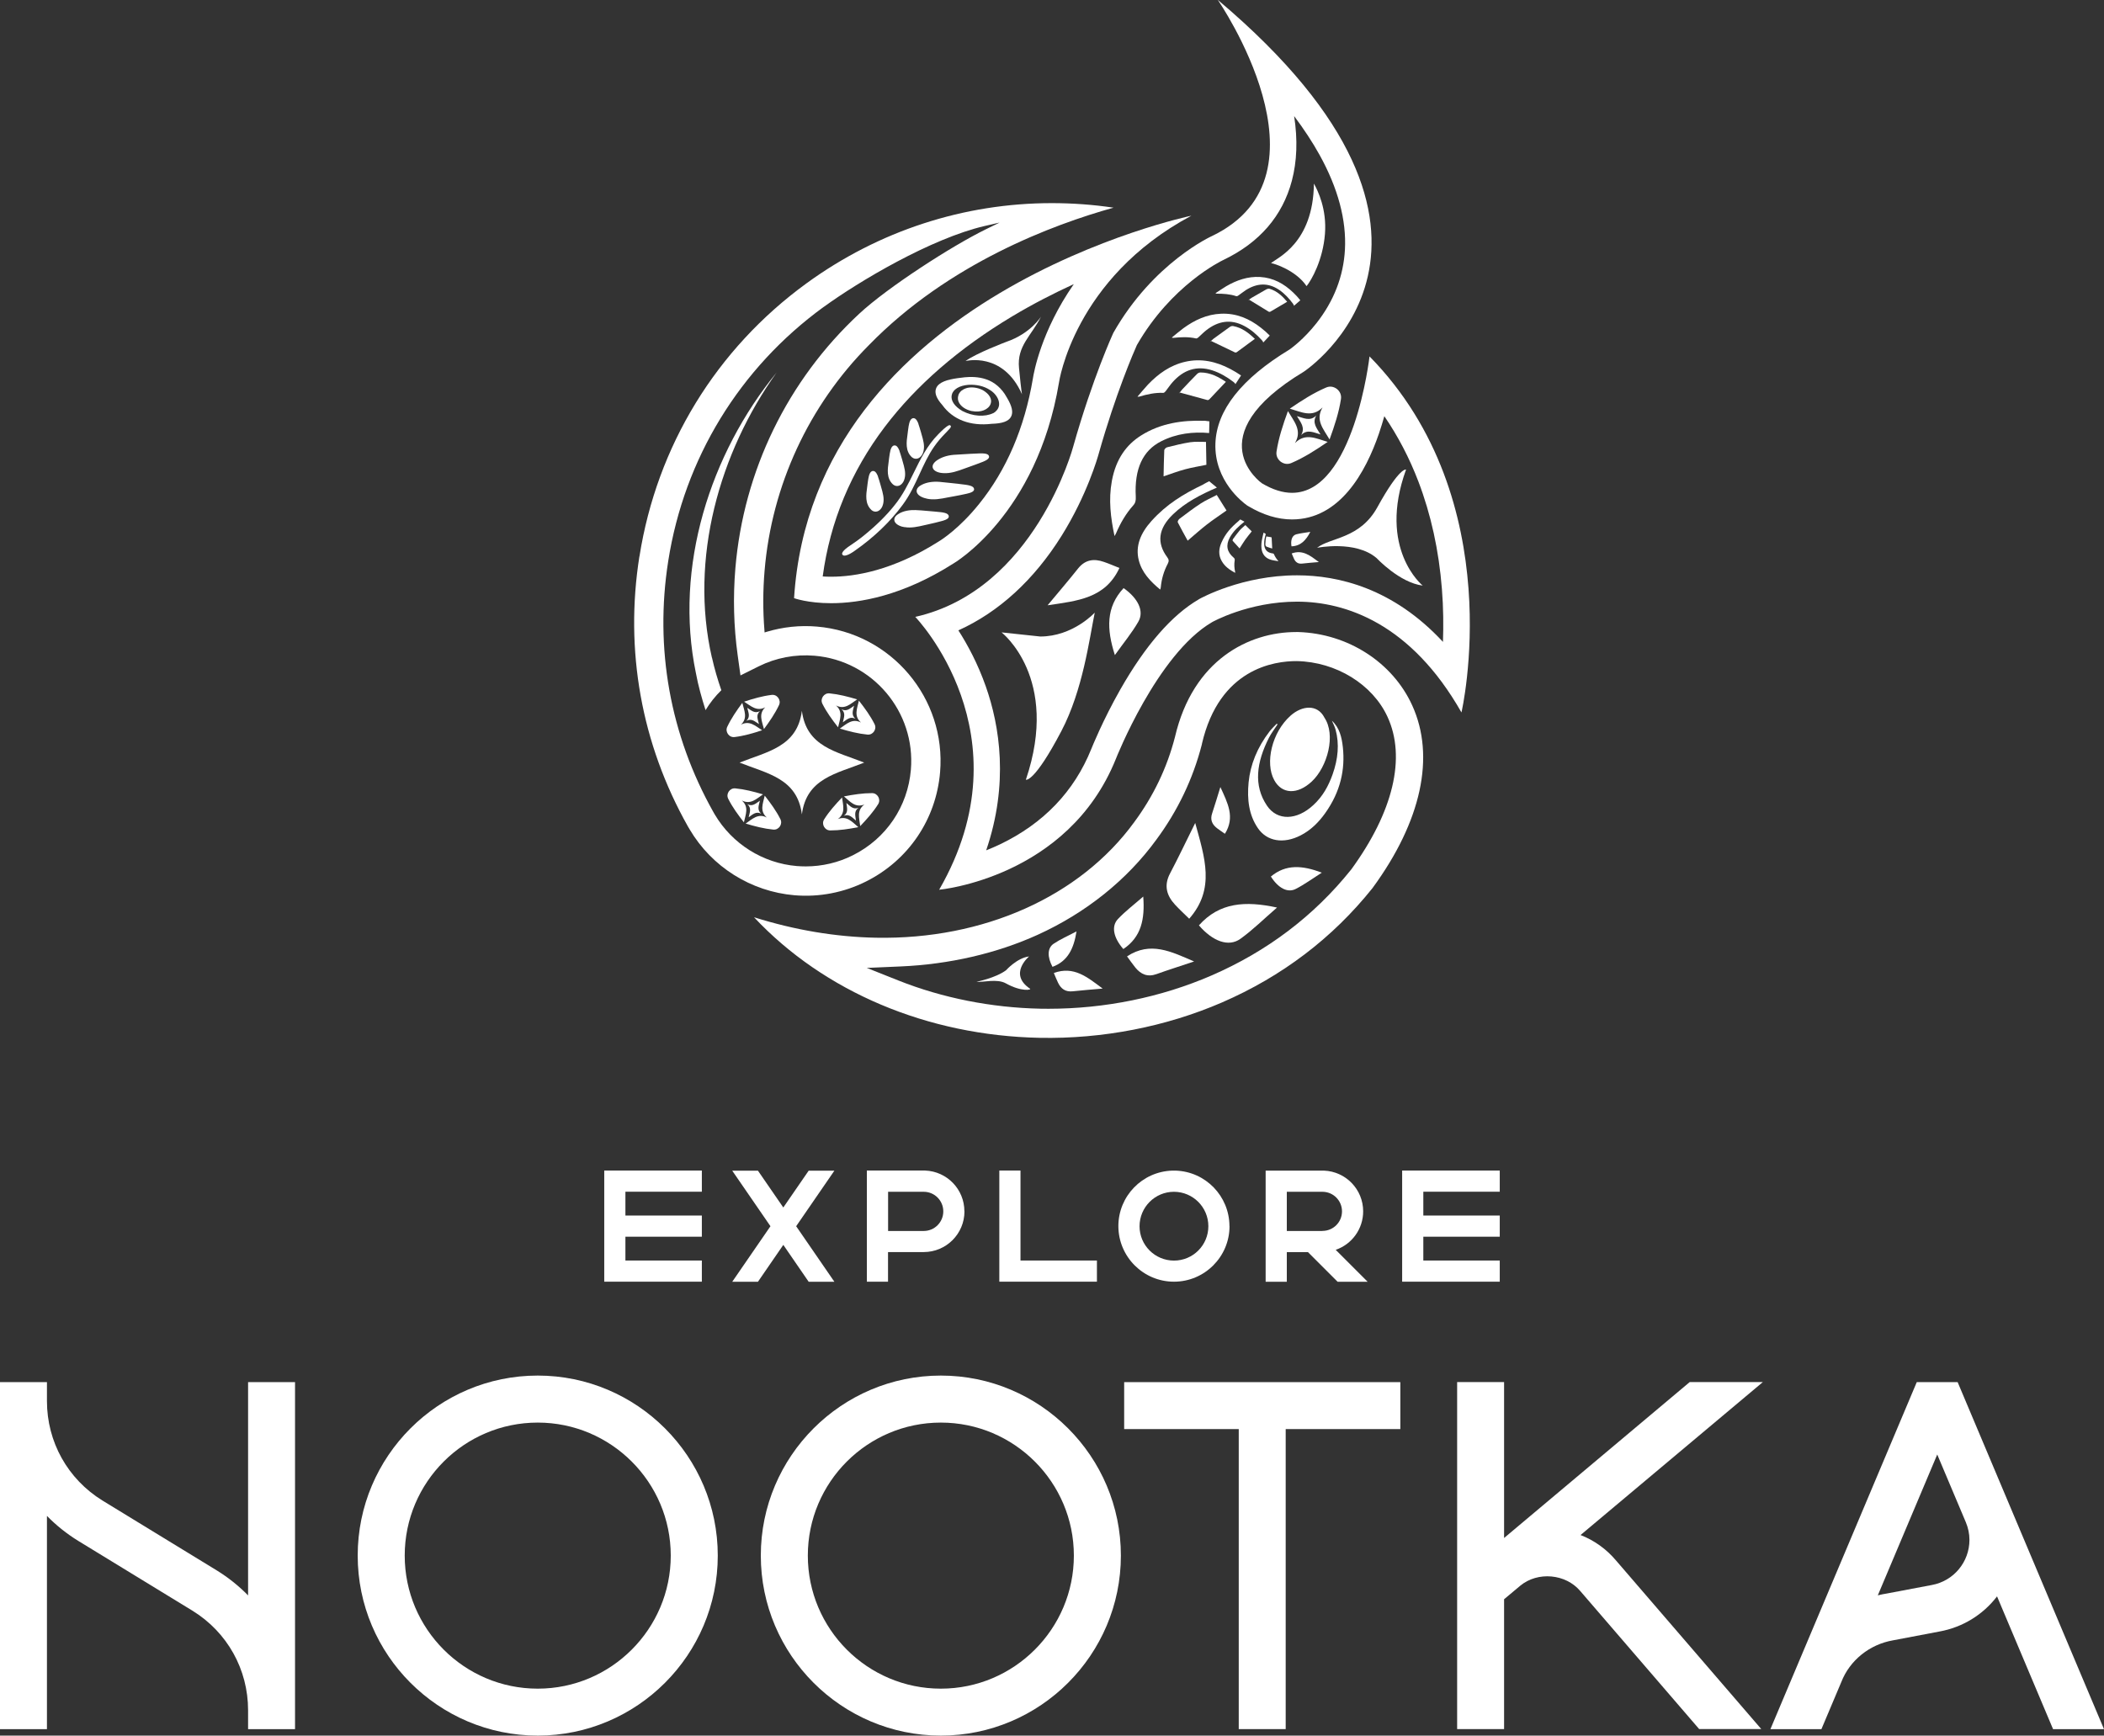 <svg xmlns="http://www.w3.org/2000/svg" id="Layer_2" data-name="Layer 2" viewBox="0 0 301.16 248.46"><rect x="0" y="0" width="301.16" height="248.46" fill="#333333" stroke="none"/><defs><style>      .cls-1 {        fill: #fff;        stroke-width: 0px;      }    </style></defs><g id="Layer_1-2" data-name="Layer 1"><g><g><path class="cls-1" d="M35.51,197.86v30.53c-1.34-1.37-2.85-2.57-4.47-3.57l-16.39-10.02c-4.96-3.07-7.93-8.39-7.93-14.23v-2.71H0v49.68h6.72v-30.53c1.34,1.37,2.85,2.57,4.47,3.57l16.39,10.02c4.96,3.07,7.93,8.39,7.93,14.23v2.71h6.72v-49.68h-6.72Z"></path><path class="cls-1" d="M76.97,196.92c-14.21,0-25.77,11.56-25.77,25.77s11.56,25.77,25.77,25.77,25.77-11.56,25.77-25.77-11.56-25.77-25.77-25.77ZM76.97,241.74c-10.5,0-19.04-8.54-19.04-19.05s8.54-19.04,19.04-19.04,19.04,8.54,19.04,19.04-8.54,19.05-19.04,19.05Z"></path><path class="cls-1" d="M134.67,196.92c-14.21,0-25.77,11.56-25.77,25.77s11.56,25.77,25.77,25.77,25.77-11.56,25.77-25.77-11.56-25.77-25.77-25.77ZM134.67,241.74c-10.5,0-19.04-8.54-19.04-19.05s8.54-19.04,19.04-19.04,19.04,8.54,19.04,19.04-8.54,19.05-19.04,19.05Z"></path><polygon class="cls-1" points="160.91 197.86 160.91 204.58 177.31 204.58 177.31 247.53 184.03 247.53 184.03 204.58 200.44 204.58 200.44 197.86 160.91 197.86"></polygon><path class="cls-1" d="M226.22,219.76l26.11-21.91h-10.47l-26.57,22.32v-22.32h-6.72v49.68h6.72v-18.59l2.33-1.95c2.49-2.05,6.48-1.7,8.57.77l17.02,19.76h8.89l-20.78-24.12c-1.38-1.64-3.12-2.89-5.08-3.65Z"></path><path class="cls-1" d="M280.21,197.86h-5.85l-20.95,49.68h7.3l2.85-6.75c1.21-3.11,4.05-5.39,7.41-5.97l6.63-1.26c3.33-.6,6.25-2.41,8.25-5.03l8.02,19.01h7.29l-20.95-49.68ZM268.78,228.39l8.51-20.17,4.09,9.69c.34.81.52,1.66.52,2.53,0,3.17-2.26,5.89-5.38,6.46l-6.39,1.21c-.45.07-.9.16-1.34.27Z"></path></g><g><path class="cls-1" d="M86.49,167.57h13.97v3.03h-10.94v3.41h10.94v3.03h-10.94v3.41h10.94v3.03h-13.97v-15.91Z"></path><path class="cls-1" d="M119.43,183.49h-3.68l-3.63-5.28-3.63,5.28h-3.68l5.47-7.95-5.47-7.95h3.68l3.63,5.27,3.63-5.27h3.68l-5.47,7.95,5.47,7.95Z"></path><path class="cls-1" d="M138.05,173.41c0,3.22-2.61,5.83-5.84,5.83h-5.1v4.24h-3.03v-15.91h8.13c.07,0,.14,0,.21,0,3.14.12,5.62,2.69,5.62,5.83ZM135.02,173.41c0-1.55-1.26-2.8-2.8-2.8h-5.1v5.61h5.1c1.55,0,2.8-1.26,2.8-2.8Z"></path><path class="cls-1" d="M146.07,180.45h10.94v3.03h-13.97v-15.91h3.03v12.88Z"></path><path class="cls-1" d="M175.99,175.53c0,4.39-3.57,7.95-7.95,7.95-4.39,0-7.95-3.57-7.96-7.95,0-4.3,3.42-7.82,7.72-7.95.08,0,.16,0,.23,0s.16,0,.23,0c4.3.13,7.71,3.65,7.72,7.95ZM168.04,170.61c-2.72,0-4.92,2.2-4.93,4.93,0,2.72,2.21,4.92,4.93,4.92s4.92-2.2,4.92-4.92c0-2.72-2.2-4.92-4.92-4.93Z"></path><path class="cls-1" d="M195.75,183.49h-4.29l-4.24-4.24h-3.03v4.24h-3.03v-15.91h8.13c.07,0,.14,0,.21,0,3.14.12,5.62,2.69,5.62,5.83,0,2.49-1.58,4.7-3.93,5.51l4.56,4.56ZM189.29,176.21c1.55,0,2.8-1.25,2.8-2.8,0-1.55-1.26-2.8-2.8-2.8h-5.1v5.61h5.1Z"></path><path class="cls-1" d="M200.7,167.57h13.97v3.03h-10.94v3.41h10.94v3.03h-10.94v3.41h10.94v3.03h-13.97v-15.91Z"></path></g><g><g><path class="cls-1" d="M147.42,141.52c.33.18-1.18.52-3.45-.75-1.26-.7-3.27-.12-4.21-.22,0,0,2.72-.53,4.24-1.65,0,0,1.57-1.77,3.3-1.98,0,0-3,2.49.11,4.6"></path><path class="cls-1" d="M163.65,128.34c-1.33,1.16-2.57,2.1-3.63,3.22-1,1.06-.62,2.71.77,4.3,2.57-1.72,3.1-4.28,2.85-7.51"></path><g><path class="cls-1" d="M150.84,139.28c.2.47.38.94.6,1.39.42.88,1.06,1.35,2.1,1.24,1.36-.15,2.72-.25,4.29-.39-2.19-1.63-4.12-3.28-6.99-2.23"></path><path class="cls-1" d="M154.08,133.34c-1.19.63-2.28,1.1-3.25,1.75-.93.61-.94,1.9-.18,3.32,2.21-.82,3.05-2.63,3.44-5.07"></path></g><g><g><polygon class="cls-1" points="193.13 124.31 193.13 124.31 193.13 124.31 193.13 124.31"></polygon><path class="cls-1" d="M162.36,117.68c-7.75,10.66-21.57,16.85-36.97,16.56-5.74-.11-11.61-1.09-17.46-2.93,10.01,10.67,24.84,16.95,40.91,17.26,9,.17,18.01-1.58,26.06-5.06,8.61-3.73,15.86-9.24,21.55-16.37l.03-.04c6.98-9.53,8.99-18.81,5.66-26.12-2.8-6.16-9.2-10.28-16.3-10.5h-.15s-.05,0-.05,0c-.04,0-.09,0-.13,0-6.71,0-14.75,3.94-17.33,15.03-1.13,4.39-3.09,8.48-5.83,12.18ZM172.04,106.48c2.5-10.77,10.34-11.86,13.59-11.84,5.61.11,10.83,3.32,12.97,7.97,2.69,5.82.84,13.6-5.21,21.89l-.03.03c-5.27,6.58-11.98,11.66-19.96,15.12-7.2,3.12-15.24,4.76-23.32,4.76-.38,0-.77,0-1.15-.01-7-.14-14.03-1.53-20.34-4.04l-4.52-1.8,4.85-.21c6.95-.3,13.73-1.86,19.61-4.53,6.91-3.14,12.78-7.85,16.98-13.61,3.06-4.13,5.25-8.71,6.51-13.61l.03-.13Z"></path></g><path class="cls-1" d="M189.55,102.7c1.71,2.48.46,7.08-1.79,9.18-2.05,1.91-4.27,1.82-5.37-.2-1.35-2.46-.34-6.87,2.36-9.25,1.62-1.43,3.8-1.65,4.81.27"></path><path class="cls-1" d="M190.65,103.18c1.09,1,1.4,2.35,1.56,3.77.35,3.2-.33,6.37-2.52,9.45-.91,1.28-2.04,2.43-3.52,3.19-2.48,1.27-4.83.84-6.11-1.02-1.31-1.9-1.57-4.15-1.34-6.56.25-2.56,1.24-5.01,3-7.3.3-.39.68-.74,1.02-1.1.04.03.09.05.13.08-.42.64-.9,1.27-1.24,1.93-1.77,3.49-2.25,6.81-.27,9.73,1.47,2.17,4.25,2.11,6.63-.1,1.39-1.28,2.18-2.79,2.75-4.38.79-2.22.99-4.37.43-6.42-.12-.44-.34-.84-.52-1.26"></path><path class="cls-1" d="M170.22,131.52c-.68-.67-1.37-1.3-2.01-1.99-1.24-1.33-1.64-2.78-.73-4.5,1.19-2.26,2.29-4.58,3.6-7.22,1.35,4.94,2.91,9.42-.86,13.71"></path><path class="cls-1" d="M182.79,129.92c-1.91,1.65-3.48,3.22-5.26,4.49-1.69,1.2-3.96.34-5.92-1.94,2.94-3.3,6.66-3.53,11.18-2.55"></path><path class="cls-1" d="M161.32,136.91c.4.54.77,1.08,1.18,1.59.8.99,1.77,1.41,3.06.94,1.69-.61,3.4-1.14,5.36-1.8-3.29-1.42-6.25-2.93-9.6-.73"></path><path class="cls-1" d="M175.33,119.36c-.38-.27-.77-.52-1.13-.8-.7-.54-1.01-1.21-.7-2.12.4-1.19.75-2.39,1.18-3.77,1.04,2.28,2.14,4.32.65,6.69"></path><path class="cls-1" d="M189.19,124.93c-1.35.86-2.49,1.7-3.73,2.33-1.18.6-2.52-.15-3.55-1.78,2.16-1.8,4.52-1.6,7.28-.56"></path></g></g><g><path class="cls-1" d="M201.26,67.22s-.91-.41-4.1,5.38c-2.51,4.56-6.71,4.31-8.64,5.82,0,0,5.52-1.12,8.54,1.49,0,0,3.27,3.51,6.58,3.92,0,0-6.5-5.24-2.38-16.61"></path><path class="cls-1" d="M188.08,26.3c.55.99,1.85,3.64,1.57,7.19-.29,3.72-1.91,6.59-2.63,7.47-1.52-2.26-4.67-3.26-5.09-3.29.91-.79,6.03-2.84,6.14-11.37Z"></path><g><path class="cls-1" d="M172.62,63.26c.02,1.16.04,2.21.06,3.28-1.01.21-2.03.37-3.04.64-1.01.27-1.99.64-3.09,1.01.03-1.26.04-2.5.1-3.74,0-.15.25-.38.41-.42,1.09-.27,2.19-.55,3.29-.72.74-.11,1.49-.04,2.27-.05"></path><path class="cls-1" d="M172.32,60.23c.37.01.46.07.79.09l-.04,1.67c-2.27-.2-4.63.05-6.86,1.18-2.65,1.33-3.85,3.97-3.64,7.91.03.56-.04.92-.38,1.29-.98,1.1-1.79,2.44-2.44,3.97-.05.12-.12.22-.22.4-.55-2.61-.88-5.18-.38-7.9.59-3.19,2.12-5.19,4.15-6.48,2.85-1.81,6.04-2.22,9.02-2.12"></path></g><g><path class="cls-1" d="M174.16,70.85c.49.79.94,1.5,1.4,2.23-.94.67-1.92,1.31-2.83,2.02-.91.71-1.77,1.48-2.73,2.3-.48-.88-.97-1.74-1.42-2.63-.05-.11.1-.39.25-.5,1-.75,2-1.52,3.05-2.2.71-.46,1.5-.8,2.28-1.21"></path><path class="cls-1" d="M172.29,69.31c.37-.18.47-.28.79-.42l1.1.91c-2.28.99-4.48,2.1-6.27,3.82-2.12,2.03-2.38,4.08-.83,6.16.22.3.27.53.08.9-.58,1.09-.9,2.22-1.01,3.39,0,.09-.04.18-.08.33-1.43-1.18-2.63-2.45-3.07-4.2-.52-2.05.28-3.91,1.81-5.61,2.15-2.39,4.54-3.86,7.47-5.26"></path></g><g><path class="cls-1" d="M178.26,75.17c.32.32.62.61.91.9-.3.38-.62.76-.91,1.16-.28.4-.53.82-.83,1.28-.33-.36-.66-.71-.98-1.08-.04-.04-.01-.19.03-.25.32-.43.63-.86.97-1.26.23-.27.52-.49.79-.74"></path><path class="cls-1" d="M177.25,74.62c.13-.11.16-.17.28-.26l.6.32c-.82.64-1.59,1.34-2.1,2.27-.6,1.1-.42,2.06.54,2.87.14.12.19.22.16.4-.09.54-.06,1.09.06,1.63,0,.04,0,.09.01.16-.78-.42-1.47-.9-1.91-1.66-.52-.89-.45-1.8-.04-2.71.56-1.27,1.36-2.14,2.4-3.02"></path></g><g><path class="cls-1" d="M181.26,76.79c.25.04.48.08.71.12.02,0,.05.04.05.07.03.51.05,1.02.08,1.54-.11-.03-.25-.07-.38-.11-.11-.03-.21-.09-.31-.11-.22-.05-.29-.19-.29-.4,0-.32.06-.85.14-1.1"></path><path class="cls-1" d="M180.86,76.24h0l.32.2c-.14.47-.25.96-.23,1.46.01.31.08.6.27.85.25.32.59.43.98.48.05,0,.11.04.13.07.16.37.37.71.65,1.01-.02.01-.03.02-.03.02-.35-.06-.71-.1-1.05-.2-.79-.24-1.23-.79-1.33-1.6-.06-.5,0-1,.11-1.49.06-.25.11-.56.19-.8"></path></g><g><path class="cls-1" d="M175.48,54.65c-.82.87-1.6,1.71-2.39,2.53-.06.06-.19.11-.27.09-1.33-.36-2.66-.73-3.99-1.09-.03.06-.06.11-.08.17.16-.2.3-.42.47-.6.7-.75,1.41-1.49,2.13-2.22.12-.12.32-.21.48-.21,1.4,0,2.57.63,3.65,1.35"></path><path class="cls-1" d="M177.64,53.75l-.81,1.25c-.03-.1-.11-.2-.27-.32-.93-.71-1.92-1.3-3.03-1.66-2.27-.73-4.14-.05-5.68,1.68-.37.41-.67.88-1.01,1.31-.08.1-.22.23-.32.23-1.2-.05-2.35.21-3.49.55-.03.01-.08,0-.22,0,.53-.61.99-1.19,1.5-1.73,1.49-1.56,3.19-2.78,5.34-3.27,2.28-.52,4.42-.04,6.45,1.03.68.36.91.52,1.56.94"></path></g><g><path class="cls-1" d="M179.63,48.5c-.9.66-1.75,1.29-2.6,1.91-.06.05-.19.07-.26.04-1.16-.55-2.31-1.11-3.46-1.66-.03.05-.07.09-.1.14.18-.16.34-.33.53-.47.77-.56,1.53-1.12,2.31-1.67.13-.09.33-.14.47-.11,1.28.24,2.24,1.01,3.11,1.84"></path><path class="cls-1" d="M181.76,48.03l-.95,1.01c0-.1-.07-.2-.19-.34-.73-.8-1.53-1.51-2.49-2.02-1.95-1.05-3.77-.73-5.46.59-.4.31-.76.69-1.14,1.03-.09.08-.24.17-.33.15-1.09-.25-2.18-.2-3.28-.08-.03,0-.07-.01-.2-.04.58-.47,1.1-.92,1.65-1.33,1.62-1.18,3.38-2.01,5.42-2.09,2.17-.09,4.04.7,5.71,2.02.56.44.75.62,1.26,1.12"></path></g><g><path class="cls-1" d="M184.24,43.2c-.83.49-1.62.96-2.41,1.42-.06.03-.17.04-.23,0-.95-.57-1.89-1.16-2.84-1.74-.03.04-.07.07-.1.11.17-.12.32-.26.5-.36.71-.42,1.42-.83,2.14-1.23.12-.06.29-.09.42-.06,1.08.32,1.85,1.07,2.52,1.86"></path><path class="cls-1" d="M186.12,42.99l-.91.79c0-.08-.04-.18-.14-.31-.56-.75-1.19-1.44-1.97-1.97-1.59-1.08-3.19-.97-4.76.02-.38.24-.71.53-1.08.78-.08.06-.22.13-.3.1-.92-.31-1.87-.36-2.82-.36-.03,0-.06-.02-.17-.06.55-.35,1.03-.7,1.54-1,1.5-.87,3.09-1.43,4.86-1.33,1.88.11,3.42.96,4.75,2.24.45.43.59.6.99,1.08"></path></g><path class="cls-1" d="M146.85,111.62s1.16.49,5.07-6.96c3.08-5.87,4-13.15,4.78-16.96,0,0-3.12,3.42-7.8,3.42,0,0-1.3-.15-5.54-.59,0,0,8.42,6.5,3.48,21.09"></path><g><path class="cls-1" d="M185.36,63.42c1.07-1.81-.14-3.08-1.01-4.57-.71,1.95-1.33,3.83-1.63,5.78-.09.59.14,1.09.58,1.45.46.34,1,.44,1.55.2,1.82-.78,3.48-1.85,5.19-3.02-1.65-.48-3.19-1.33-4.67.16"></path><path class="cls-1" d="M189.3,58.34c-1.07,1.81.14,3.08,1.01,4.57.71-1.95,1.33-3.83,1.63-5.78.09-.59-.14-1.09-.58-1.45-.46-.34-1-.44-1.55-.2-1.82.78-3.48,1.85-5.19,3.02,1.65.48,3.19,1.33,4.67-.16"></path><path class="cls-1" d="M189.01,62.19c-.98-.28-1.89-.79-2.77.09.63-1.07-.08-1.83-.6-2.71.98.28,1.89.79,2.77-.09-.63,1.07.08,1.83.6,2.71"></path></g><g><path class="cls-1" d="M160.23,81.31c-.75-.3-1.48-.62-2.22-.87-1.45-.51-2.7-.32-3.72.97-1.34,1.69-2.75,3.33-4.34,5.24,4.27-.64,8.25-.97,10.28-5.34"></path><path class="cls-1" d="M159.58,93.78c1.23-1.73,2.43-3.17,3.35-4.77.88-1.51-.02-3.35-2.1-4.82-2.54,2.73-2.44,5.87-1.25,9.59"></path></g><g><path class="cls-1" d="M184.89,79.23c.11.26.21.52.33.77.23.49.59.75,1.17.68.75-.09,1.51-.14,2.39-.22-1.22-.9-2.3-1.81-3.89-1.23"></path><path class="cls-1" d="M187.56,76.14c-.74.12-1.39.19-2.02.35-.59.16-.83.84-.68,1.72,1.31-.05,2.07-.85,2.7-2.08"></path></g><path class="cls-1" d="M185.24,16.62c1.41,1.88,2.62,3.72,3.63,5.54,2.65,4.78,3.87,9.35,3.64,13.58-.21,3.81-1.58,7.35-4.08,10.53-1.78,2.26-3.55,3.56-3.86,3.77-6.86,4.16-10.43,8.67-10.6,13.43-.19,5.39,3.99,8.49,4.46,8.83l.11.08.12.07c2.11,1.26,4.22,1.91,6.27,1.91,6.82,0,10.54-6.71,12.46-12.33.28-.82.53-1.64.76-2.45,1.96,2.87,3.59,5.99,4.87,9.34,1.8,4.71,2.94,9.89,3.37,15.39.22,2.76.23,5.32.15,7.58-7.12-7.68-14.97-9.53-20.89-9.53-7.87,0-13.77,3.27-14.02,3.41h-.02s-.02.03-.02.03c-3.85,2.24-7.63,6.58-11.23,12.9-2.5,4.4-4.03,8.21-4.16,8.53-2.45,6.08-6.85,10.67-13.08,13.65-.67.32-1.33.6-1.96.85,3.26-9.56,1.94-17.8-.06-23.48-1.14-3.24-2.6-5.95-3.92-8.01,5.78-2.61,10.82-7.21,14.78-13.55,3.65-5.85,5.16-11.22,5.31-11.75,2.43-8.61,5.03-14.58,5.46-15.54,4.91-8.56,12.02-12.01,12.33-12.16h.02s.06-.04.06-.04c5.15-2.47,8.43-6.28,9.77-11.31.74-2.8.85-5.89.33-9.27M174.32,0s17.3,25.08-.82,33.78c0,0-8.42,3.77-14.15,13.89,0,0-2.96,6.43-5.73,16.25,0,0-5.45,20.53-22.61,24.39,0,0,16.26,16.79,3.42,39.06,0,0,18.44-1.67,25.3-18.75,0,0,5.89-14.97,13.77-19.56,0,0,5.19-2.93,12.15-2.93s16.31,3.13,23.54,15.86c0,0,7.07-30.35-13.16-50.97,0,0-2.22,19.53-11.09,19.53-1.29,0-2.73-.42-4.32-1.37,0,0-9.45-6.66,6-15.97,0,0,28.56-18.74-12.31-53.23h0Z"></path></g><g><path class="cls-1" d="M123.7,109.17c-3.96,1.58-8.26,2.25-8.92,7.41-.66-5.16-4.96-5.83-8.92-7.41,3.96-1.58,8.26-2.25,8.92-7.41.66,5.16,4.96,5.83,8.92,7.41"></path><path class="cls-1" d="M91.52,79.66c-2.12,13.45.28,26.81,6.94,38.64.09.16.18.31.26.44,3.17,5.37,8.78,8.89,15,9.42,3.55.3,7.1-.39,10.26-1.98,6.06-3.04,10.01-8.89,10.58-15.63.89-10.6-7.01-19.95-17.62-20.85-2.45-.21-4.87.05-7.21.75l-.29.09-.02-.31c-.23-2.83-.22-5.71.02-8.54,1.02-12.17,6.32-23.63,14.92-32.27,11.4-11.72,26.41-17.29,35.03-19.69-2.95-.44-5.91-.65-8.84-.65-12.56,0-24.76,3.95-35.11,11.48-12.93,9.41-21.42,23.3-23.91,39.1ZM117.89,43.95c5.06-3.68,15.37-9.81,23.06-11.6l2.13-.49-1.96.96c-4.89,2.39-14.08,8.32-18.14,12.1-10.25,9.53-16.54,22.46-17.72,36.42-.35,4.17-.24,8.36.33,12.47l.4,2.88,2.61-1.3c2.47-1.23,5.23-1.75,7.99-1.52,8.3.7,14.49,8.02,13.79,16.32-.44,5.28-3.54,9.86-8.29,12.24-2.1,1.06-4.42,1.6-6.76,1.6-.42,0-.85-.02-1.27-.05-4.87-.41-9.26-3.17-11.76-7.4-.06-.11-.13-.22-.19-.33-6.19-11.01-8.43-23.43-6.46-35.94,2.31-14.69,10.21-27.61,22.23-36.36Z"></path><g><path class="cls-1" d="M119.66,100.99c1.26.64,2.07-.22,3.03-.87-1.34-.4-2.62-.73-3.95-.86-.4-.04-.73.14-.95.45-.21.32-.25.69-.07,1.05.6,1.19,1.38,2.26,2.24,3.36.25-1.13.76-2.2-.3-3.13"></path><path class="cls-1" d="M123.24,103.43c-1.26-.64-2.07.22-3.03.87,1.34.4,2.62.73,3.95.86.4.04.73-.14.95-.45.21-.32.25-.69.07-1.05-.6-1.19-1.38-2.26-2.24-3.36-.25,1.13-.76,2.2.3,3.13"></path><path class="cls-1" d="M120.64,103.4c.15-.67.45-1.3-.18-1.86.75.38,1.22-.13,1.79-.51-.15.67-.45,1.3.18,1.86-.75-.38-1.22.13-1.79.51"></path></g><g><path class="cls-1" d="M106.18,114.59c1.26.64,2.07-.22,3.03-.87-1.34-.4-2.62-.73-3.95-.86-.4-.04-.73.14-.95.45-.21.32-.25.69-.07,1.05.6,1.19,1.38,2.26,2.24,3.36.25-1.13.76-2.2-.3-3.13"></path><path class="cls-1" d="M109.76,117.03c-1.26-.64-2.07.22-3.03.87,1.34.4,2.62.73,3.95.86.4.04.73-.14.95-.45.21-.32.25-.69.07-1.05-.6-1.19-1.38-2.26-2.24-3.36-.25,1.13-.76,2.2.3,3.13"></path><path class="cls-1" d="M107.16,116.99c.15-.67.45-1.3-.18-1.86.75.38,1.22-.13,1.79-.51-.15.67-.45,1.3.18,1.86-.75-.38-1.22.13-1.79.51"></path></g><g><path class="cls-1" d="M119.93,117.25c1.14-.83.74-1.94.6-3.09-.96,1.01-1.85,2-2.56,3.13-.21.34-.21.71-.03,1.05.19.33.5.54.9.54,1.33,0,2.64-.2,4.02-.47-.89-.74-1.61-1.67-2.93-1.16"></path><path class="cls-1" d="M123.73,115.17c-1.14.83-.74,1.94-.6,3.09.96-1.01,1.85-2,2.56-3.13.21-.34.21-.71.03-1.05-.19-.33-.5-.54-.9-.54-1.33,0-2.64.2-4.02.47.89.74,1.61,1.67,2.93,1.16"></path><path class="cls-1" d="M122.52,117.47c-.53-.44-.96-.99-1.73-.69.68-.49.44-1.15.36-1.83.53.44.96.99,1.73.69-.68.49-.44,1.15-.36,1.83"></path></g><g><path class="cls-1" d="M106.04,103.76c1.03-.96.49-2.02.21-3.14-.83,1.13-1.58,2.22-2.15,3.42-.17.36-.12.73.1,1.05.23.31.56.47.96.42,1.32-.16,2.6-.53,3.93-.97-.98-.62-1.81-1.46-3.05-.79"></path><path class="cls-1" d="M109.56,101.23c-1.03.96-.49,2.02-.21,3.14.83-1.13,1.58-2.22,2.15-3.42.17-.36.12-.73-.1-1.05-.23-.31-.56-.47-.96-.42-1.32.16-2.6.53-3.93.97.98.62,1.81,1.46,3.05.79"></path><path class="cls-1" d="M108.64,103.66c-.58-.37-1.07-.87-1.81-.47.61-.57.29-1.2.13-1.86.58.37,1.07.87,1.81.47-.61.57-.29,1.2-.13,1.86"></path></g><path class="cls-1" d="M101.91,94.14c.35,1.58.81,3.14,1.34,4.67-.87.85-1.63,1.81-2.26,2.85-.55-1.74-1.05-3.5-1.38-5.3-3.16-15.22,2.06-31.43,11.56-43.04-8.21,11.46-12.51,26.68-9.27,40.83Z"></path></g><g><path class="cls-1" d="M129.5,75.46c.93.16,1.88-.06,2.79-.27.24-.06.47-.11.71-.16.58-.13,1.19-.27,1.8-.44l.11-.03c.32-.1.68-.2.85-.45.01-.02.02-.04.03-.07v-.02s.02-.08.02-.12c-.06-.47-.78-.56-1.86-.65-.17-.01-.34-.03-.41-.04,0,0-.02,0-.03,0-.26-.02-.53-.04-.79-.07-.55-.05-1.12-.1-1.69-.12-.73-.02-1.72.07-2.5.6-.07.05-.13.1-.2.15-.36.33-.36.64-.29.84.18.53,1,.81,1.46.86"></path><path class="cls-1" d="M124.74,73.02c.26.22.57.28.86.18.45-.16.73-.66.81-1.06.19-.78-.05-1.6-.28-2.39-.03-.09-.06-.19-.08-.29l-.07-.24c-.09-.32-.19-.66-.31-.99v-.04c-.12-.27-.25-.6-.52-.73-.02,0-.03-.01-.05-.02h-.03s-.07-.02-.1-.02c-.09,0-.17.03-.24.08-.34.23-.43.93-.52,1.55-.02.15-.04.29-.05.36,0,0,0,.02,0,.03-.01.1-.03.21-.04.31-.15,1.06-.34,2.38.62,3.26"></path><path class="cls-1" d="M127.82,69.35c.26.22.57.28.86.18.45-.16.73-.66.81-1.06.19-.78-.05-1.6-.28-2.39-.03-.09-.06-.19-.08-.29l-.07-.23c-.1-.33-.19-.66-.31-.99v-.04c-.12-.27-.25-.6-.52-.73-.02,0-.03-.01-.05-.02h-.03s-.07-.02-.1-.02c-.09,0-.17.03-.24.08-.34.23-.43.93-.52,1.55-.02.15-.04.29-.05.36,0,0,0,.02,0,.03-.01.1-.03.21-.04.31-.15,1.06-.34,2.38.62,3.26"></path><path class="cls-1" d="M134.11,65.9c-.63.45-.67.84-.59,1.09.16.5.91.73,1.56.74,1.02.06,2.01-.3,2.96-.65.26-.09.52-.19.78-.28.54-.19,1.17-.42,1.81-.67l.1-.04c.32-.14.68-.29.81-.56.01-.02.02-.05.03-.07v-.02s.01-.09,0-.13c-.13-.45-.87-.44-2.07-.37-.2.01-.38.02-.47.02,0,0-.02,0-.03,0-.28.02-.55.03-.83.05-.54.03-1.11.06-1.66.1-.95.08-1.75.35-2.38.78-.01,0-.02.02-.03.02"></path><path class="cls-1" d="M130.52,65.45c.26.22.57.28.86.18.45-.16.73-.66.81-1.06.19-.78-.05-1.6-.28-2.39-.03-.09-.06-.19-.08-.29l-.07-.23c-.1-.33-.19-.66-.31-.99v-.04c-.12-.27-.25-.6-.52-.73-.02,0-.03-.01-.05-.02h-.03s-.07-.02-.1-.02c-.09,0-.17.03-.24.08-.34.23-.44.93-.52,1.55-.02.15-.04.29-.05.36,0,0,0,.02,0,.03-.01.1-.03.21-.04.31-.15,1.06-.34,2.38.62,3.26"></path><path class="cls-1" d="M132.63,71.38c1,.23,2.03.03,3.03-.17.27-.05.54-.11.82-.15.56-.1,1.23-.23,1.89-.38l.11-.03c.34-.08.72-.18.89-.42.01-.02.03-.04.04-.07v-.02s.03-.08.02-.13c-.06-.47-.79-.58-1.98-.71-.19-.02-.38-.04-.46-.06,0,0-.02,0-.03,0-.28-.03-.55-.06-.83-.09-.54-.06-1.1-.12-1.66-.17-.97-.07-1.82.06-2.51.41-.11.05-.2.11-.28.16-.44.3-.5.61-.47.83.08.52.78.87,1.42.99"></path><g><path class="cls-1" d="M141.95,60.67c1.53-.04,2.41-.36,2.76-1,.35-.64.16-1.52-.6-2.78l-.02-.03c-.67-1.24-1.74-2.17-2.94-2.56-1.09-.38-2.26-.37-3.06-.29-1.44.16-2.87.36-3.63.97-.22.17-.38.38-.47.62-.25.65.04,1.43.89,2.38,1.51,2.1,4.02,3.05,7.06,2.69M141.67,55.81c.8.48,1.34,1.29,1.34,2.02,0,.45-.2.83-.57,1.14-.08.06-.16.12-.25.17h-.02c-1.22.59-2.95.46-4.41-.3-1.13-.65-1.71-1.51-1.53-2.3.17-.79,1.09-1.35,2.37-1.45,1.17-.07,2.23.18,3.07.72"></path><path class="cls-1" d="M137.68,55.88c-.21.17-.38.38-.49.64v.03c-.14.4-.1.81.13,1.18.4.66,1.22,1.01,1.8,1.12h.04c1.2.24,2.32-.2,2.63-1.02.26-.69-.17-1.44-1.14-1.99-.77-.39-1.71-.49-2.4-.25-.21.07-.4.17-.56.3"></path></g><path class="cls-1" d="M120.76,79.53s.02,0,.03,0c.49.1,1.51-.65,1.52-.66,2.77-1.93,5.16-4.22,6.91-6.62,1.01-1.36,1.71-2.88,2.39-4.36.62-1.35,1.25-2.74,2.12-3.98.46-.66,1.01-1.3,1.62-1.92.05-.06.13-.13.21-.22.38-.39.55-.57.55-.72,0-.06-.04-.12-.1-.16-.06-.03-.14-.04-.21,0-.21.1-.46.29-.71.51-.27.24-.53.51-.75.73l-.04.04c-1.59,1.6-2.57,3.59-3.51,5.51-.79,1.61-1.61,3.27-2.78,4.69-1.11,1.4-2.57,2.84-4.34,4.28-.65.53-1.37,1.05-2.13,1.55-.01,0-1.08.71-1,1.11.02.1.1.18.22.22"></path><path class="cls-1" d="M146.29,56.44s-.07-.08-.43-3.74c-.32-3.19,1.75-4.59,3.16-7.39,0,0-1.48,2.43-4.96,3.62,0,0-4.37,1.65-5.86,2.76,0,0,5.35-1.41,8.08,4.74"></path><path class="cls-1" d="M153.69,40.69c-4.68,6.72-5.72,12.7-5.84,13.47-1.19,7.07-3.78,13.12-7.71,17.99-2.83,3.52-5.39,5.12-5.59,5.25l-.04.02-.09.06c-6.6,4.2-12.05,5.08-15.45,5.08-.43,0-.84-.01-1.21-.04,1.05-7.83,4.04-15.02,8.89-21.42,4.51-5.95,10.64-11.26,18.23-15.81,2.99-1.79,5.97-3.31,8.8-4.61M170.52,30.88s-54.09,11.25-56.86,54.75c0,0,1.95.72,5.31.72,4.07,0,10.21-1.05,17.48-5.67,0,0,11.95-6.89,15.13-25.92,0,0,2.12-14.9,18.93-23.87h0Z"></path></g></g></g></g></svg>